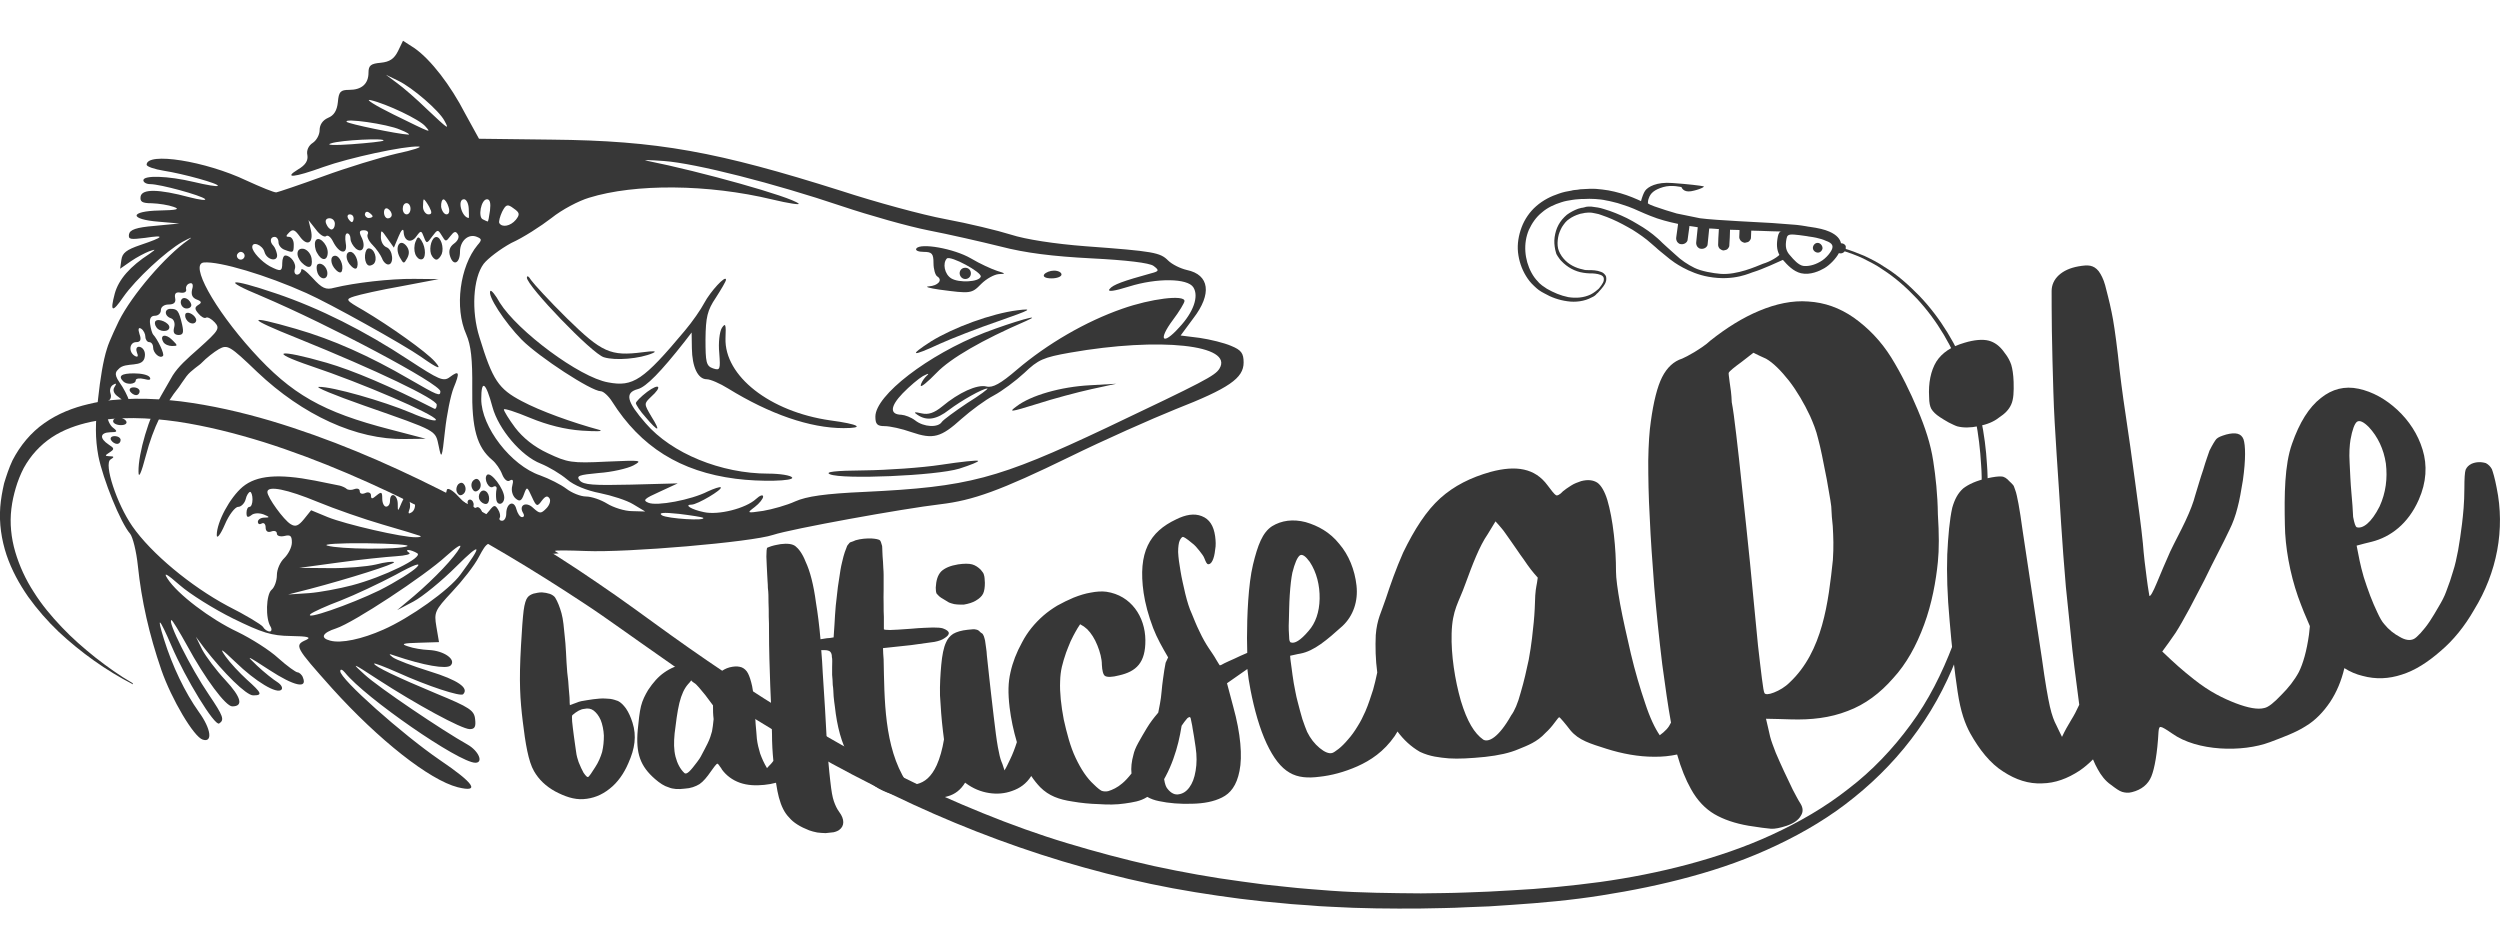 <?xml version="1.0" encoding="UTF-8"?>
<!-- Generator: Adobe Illustrator 24.3.0, SVG Export Plug-In . SVG Version: 6.00 Build 0)  -->
<svg xmlns="http://www.w3.org/2000/svg" xmlns:xlink="http://www.w3.org/1999/xlink" version="1.0" id="Livello_1" x="0px" y="0px" width="2000px" height="761.6px" viewBox="0 0 2000 761.6" xml:space="preserve">
<g id="Luccio">
	<path fill="#373737" d="M253.8,211.8c-0.7,1-0.7,3.8,0.2,6.4c2.1,5.7,7.9,6,7.9,0.5C261.9,213.4,256.5,209.1,253.8,211.8z    M829.4,323.2c13.3-4.3,32.9-9.5,43.8-11.9l19.8-4.3l-21,1.2c-23.3,1.2-47.4,8.1-58.8,16.9C806.3,330.1,808.7,329.6,829.4,323.2   L829.4,323.2z M751.7,275.1c9.5-4.3,30.7-12.6,47.4-18.3c25.7-9,27.9-10.2,15-8.6c-21,2.6-51.2,13.8-69.1,24.8   C726.5,284.9,729.1,285.6,751.7,275.1L751.7,275.1z"></path>
	<path fill="#373737" d="M104.1,427c2.1,2.6,5,14,6.2,25.7c2.9,27.9,9,54.8,18.8,83.3c8.1,23.3,26,53.6,33.1,55.7   c8.1,2.6,6.7-8.6-3.1-22.1c-11.2-15.7-21.2-36.7-27.9-58.1c-6.2-19.8-3.8-17.6,6,5.2c11.2,26.2,34.5,64.3,38.1,62.1   c4.5-2.9,3.3-6-8.1-22.9c-14.8-21.7-33.8-59.8-30-59.8c0.7,0,6.2,9,12.4,20.2c14.5,26.7,31,48.8,36.2,48.8c9,0,7.4-7.1-5.5-21   c-7.4-7.9-15.7-19-18.6-24.5l-5-10.2l6.7,9c15.5,20,33.6,37.9,39.1,37.9c7.9,0,6.9-1.9-5-12.6c-5.7-5.2-13.6-13.6-17.1-18.6   c-5.2-7.4-3.3-6.2,7.9,4.5c16.2,15.7,33.3,26,36.9,22.1c1.2-1.4-0.2-4-3.3-6c-3.1-1.9-10.7-7.9-16.4-13.3c-9.3-8.8-8.3-8.3,10,3.6   c19.8,12.9,30.5,15.2,26.9,6.2c-0.7-2.4-3.1-4.3-4.3-4.3c-1.4,0-8.6-5.2-15.5-11.4c-6.9-6.4-21.7-15.7-32.6-21   c-21.7-10.2-48.1-30.2-56-42.6c-3.6-5.5-0.7-4,9.8,5.2c8.1,7.1,27.1,19,42.6,26.7c23.3,11.4,30.7,13.8,46.2,14   c13.6,0.2,16.7,1,12.4,3.1c-9.8,4.3-9,5.5,20.7,38.8c37.4,41.4,77.9,73.3,100.5,79.1c18.3,4.5,13.3-3.1-14.5-21.9   c-29.5-20.2-79.8-64.8-79.5-71c0-1.9,1.7-1.4,3.8,1.2c16,20,91.2,72.1,104.3,72.1c6.7,0,2.6-9.5-6.2-14.5   c-20-11.2-71.2-45.7-82.4-56c-11.2-10-10.2-9.8,10.5,3.8c30.5,19.8,67.1,39.8,73.6,39.8c4,0,5-1.9,4.3-7.9   c-0.7-7.1-4.3-9.5-31-20.5c-31.4-13.1-49.8-21.9-49.8-24c0-0.7,8.6,2.6,18.8,7.1c24.3,11,50.5,19.5,52.4,17.4   c5-5-4.3-11.4-26.7-18.3c-13.8-4.3-26.9-9.3-29.5-11.2c-3.8-2.9-3.3-3.1,1.4-1.4c23.3,7.9,41.4,11,44.8,7.9   c4.8-4.8-5.5-11.9-17.4-12.4c-5.2-0.2-12.6-1.4-16.7-2.9c-6-1.9-4.3-2.6,8.6-2.9l16.2-0.5l-2.1-12.4c-1.9-11.4-1.4-12.9,12.6-27.9   c8.1-8.6,17.9-21,21.4-27.9c6.7-12.4,6.9-12.4,21-10.2c5,0.7,14.8,4,25.5,8.6c5.7-0.2,11.4-0.7,17.4-1.2c-1.9-1-3.1-1.9-3.1-1.9   c0-0.7,11.2-0.5,24.8,0c32.9,1.4,132.6-7.1,149.8-12.9c14.5-4.8,103.8-21,133.8-24.5c26-3.1,47.6-10.7,103.8-38.1   c27.1-13.3,65.2-30.2,84.3-37.9c42.6-16.7,54.5-24.8,54.5-37.4c0-7.4-1.9-10-10-13.3c-5.5-2.4-16.9-5.2-25.2-6.4l-15.2-1.9   l10.2-13.8c15-19.5,12.9-34.8-5.2-38.6c-5.2-1.2-11.9-4.5-15-7.6c-6.4-6.4-11.4-7.4-66-11.4c-24.8-1.9-48.1-5.5-59.8-9.3   c-10.5-3.3-34.1-9-52.4-12.4s-55.7-13.6-83.3-22.6c-99.3-31.4-146.7-40.2-231.9-41l-57.9-0.7L372.2,91   c-11.9-23.1-27.6-43.3-40.5-52.4l-9.3-6l-4,8.3c-3.1,6.2-6.7,8.6-13.8,9.3c-7.9,0.7-9.8,2.1-9.8,7.9c0,9-5.5,13.8-15.5,13.8   c-6.9,0-8.3,1.4-9,9.8c-0.7,6.7-3.1,10.7-7.9,12.6c-4.3,1.9-6.7,5.5-6.7,9.8c0,3.8-2.6,8.3-5.5,10.2c-3.3,2.1-5.2,6-4.3,9.8   c0.7,4.3-1.4,7.9-7.4,11.4c-12.1,7.4-3.6,6.7,20.2-1.9c20.7-7.4,64.5-16.9,76.2-16.4c3.6,0.2-4.3,2.9-17.6,5.7   c-13.3,3.1-39.8,11.2-58.6,18.1c-19,6.9-36,12.6-37.6,12.9s-12.6-4.3-24-9.5c-32.6-15.5-79.8-23.1-79.8-12.6   c0,1.4,6.2,3.6,13.8,4.8c15.5,2.4,44.8,10.5,43.1,12.1c-0.7,0.7-9-0.7-19-3.1c-21-5-40.5-5.5-40.5-1.4c0,1.7,2.4,3.1,5.5,3.1   c7.9,0,40.7,9,43.8,11.9c1.4,1.4-4.3,0.7-12.4-1.4c-25-6.7-37.9-6.7-39.1-0.7c-0.7,4.3,1.2,5.5,9,5.5c5.5,0.2,13.3,1.4,17.4,2.9   c5.5,1.9,2.6,2.6-11.4,2.9c-24,0.5-24.5,7.1-0.2,9l16.2,1.4l-19.8,1.9c-14.8,1.2-19.8,3.1-20.5,6.7c-0.7,4.3,1.2,4.3,12.9,2.9   c16.7-2.6,15.2-0.7-3.8,5.7c-11.2,3.8-14.5,6.4-15.2,11.9l-1,7.1l8.6-6c4.8-3.3,11.4-6.7,14.5-7.9c5.7-1.9,5.7-1.9,0.5,1.9   c-15.5,10-24.8,20.5-27.9,31.9c-4,15-1.9,15.5,6.9,2.6c9.8-14,33.8-36.4,47.4-44.1c6.7-3.6,8.8-4.3,4.5-1.4   c-18.1,12.6-45,43.8-55.5,64.8c0,0-7.9,16.2-9.5,22.1c-3.1,9.5-5.5,24.8-7.1,39.8c-2.4,20-2.4,32.1,0.2,46.2   C82.4,383.4,96.4,418.2,104.1,427z M230.5,475.6l17.6-4.5c30-7.9,68.6-20,67.1-21.4c-0.7-0.7-7.4,0-14.5,1.9   c-7.4,1.7-24,3.1-37.4,2.9l-24-0.2l31.7-4.3c17.4-2.4,37.9-4.5,45.7-5c7.9-0.5,12.6-1.7,10.5-2.9c-1.9-1.2-2.1-2.1-0.5-2.1   s4.8,1.2,7.1,2.6c5.2,3.3-26.9,19-52.4,25.7c-10,2.6-25.2,5.5-34.1,6.2L230.5,475.6L230.5,475.6z M262.2,413.7l-13.3-5.5l-5.7,7.1   c-4.5,5.5-6.9,6.4-10.7,4c-5.5-3.3-18.6-21.4-18.6-25.7c0-5.5,16-2.1,40.2,7.9c13.8,5.7,37.1,13.8,51.9,18.1s28.1,8.3,29.8,9   c1.7,0.7,0.5,1.2-3.1,1.2C322.4,430.1,276.2,419.4,262.2,413.7z M325.7,437c-6.9,2.9-54.5,2.4-63.8-0.5c-4.3-1.2,9.5-2.1,30.7-1.9   C313.8,434.9,328.6,435.8,325.7,437z M248.6,491.1c1.7-1.4,12.4-6.4,24-10.7c11.4-4.5,31.2-13.8,43.8-20.5   c15.5-8.6,21-10.2,17.1-6.2c-3.1,3.3-16.4,11.7-30,18.6C280,483.7,242.2,496.8,248.6,491.1L248.6,491.1z M368.4,459.6   c-9,12.4-40.5,34.8-61.7,44.1c-17.1,7.6-33.8,11.2-42.6,8.8c-8.1-2.1-6.4-6.2,4.8-9.8c13.8-4.5,70.7-41.9,88.1-57.9   c7.9-7.1,12.6-10.2,11-6.9c-4.3,7.9-20,24.5-36.7,38.8l-13.6,11.4l13.1-6.9c7.1-3.8,22.6-16.4,34.3-28.1   C385.3,433,386.5,435.1,368.4,459.6z M349.6,407.5c0.2-3.6,0.7-4.3,1.9-1.9c0.7,2.1,0.7,4.8-0.2,5.7   C350,412.5,349.3,410.8,349.6,407.5L349.6,407.5z M505.5,408.9c-5.7,0-14.8-2.9-19.8-6c-5-3.1-12.6-5.7-16.9-5.7   s-11.4-2.9-15.7-6.2c-4.3-3.3-13.8-8.1-21-10.7c-23.3-7.9-47.1-38.8-47.1-61c0-16.2,3.6-13.8,9,6.4c4.8,17.6,22.9,39.1,38.6,45.2   c6.4,2.6,15.7,8.1,21,12.6c5.5,4.8,16,9,26.4,11c9.3,1.9,21.4,5.7,26.7,9l9.5,5.7L505.5,408.9L505.5,408.9z M529.6,412.3   c-3.1-2.1,0.7-2.6,13.6-1.2c10,1.2,18.6,2.6,19.3,3.1C565.5,417,533.9,414.9,529.6,412.3z M441.2,174.4c8.3-6.7,21.9-13.8,30-16.2   c36.7-11.4,95.2-11,146.7,1.4c12.9,3.1,22.4,4.5,21,3.3c-6-5.5-78.3-25.7-121.4-34.3c-4.3-0.7,1.9-0.7,13.6,0.2   c25.7,1.9,88.3,17.9,142.6,36.2c22.1,7.4,53.3,16.2,69.1,19.3c16,3.1,41.9,9,57.6,12.9c20,5.2,41.9,7.9,72.9,9.5   c27.9,1.4,46.2,3.6,49.5,6c4.8,3.6,4.5,4.3-2.1,6c-21.7,6-30.5,9-33.1,12.6c-1.9,2.4,3.6,1.7,15.7-2.1c22.1-6.9,46.9-6.7,51.4,0.7   c4.5,7.1,0.2,19.8-11.4,32.1c-13.3,14.8-17.1,10.2-5-6c5.2-6.9,9.3-13.8,9.3-15.2c0-5.2-26.9-1.9-49.8,6.2   c-29.3,10.2-60,28.1-84.1,48.6c-13.3,11.4-19.5,14.8-24.5,13.6c-7.4-1.9-22.1,4.8-35.5,16c-6.4,5.2-11,6.7-16.4,5.5   c-6-1.4-6.7-1-3.3,1.2c7.4,5,15.2,3.8,25.2-4c9.8-7.4,26.9-17.1,30.7-17.1c1.2,0-6.2,5.5-16.2,11.7c-10,6.7-19,13.3-20.2,15   c-2.9,4.8-14.5,4.3-21.4-1.2c-3.1-2.4-8.1-4.3-11-4.5c-9.5-0.2-9-6.7,1-17.1c5.5-5.7,12.9-11.9,16.2-13.8c5-2.6,5.5-2.4,2.1,0.7   c-1.9,2.1-3.8,5.2-3.8,6.9c0,1.7,5.7-3.1,12.6-10.2c11.2-11.7,36.7-26.4,71.4-41.4c16.4-7.1-10.2,0.5-33.1,9.3   c-45,17.6-87.2,50-87.2,67.1c0,6,1.4,7.6,7.4,7.6c4.3,0,13.8,2.1,21.4,4.8c17.6,6,23.6,4.3,40.2-10.7c7.6-6.7,18.8-15,25.7-18.6   c6.7-3.6,17.6-11.7,24.5-18.1c11-10.5,15-12.4,36.7-16.2c71.7-12.6,131.2-6.2,119.3,12.9c-3.6,5.7-12.4,10.2-90,47.1   c-87.6,41.4-110.7,47.4-193.6,51.4c-31.9,1.4-46.7,3.6-55.7,7.6c-6.7,3.1-18.6,6.4-25.7,7.6c-13.1,1.9-13.3,1.9-6.7-3.1   c3.8-2.9,6.7-6.7,6.7-8.3c0-1.9-2.6-1-5.7,1.9c-8.3,7.6-30.2,13.1-41.7,10.5c-10.2-2.1-16.2-6-9.8-6c4.5,0,25-12.1,23.3-13.8   c-0.7-0.7-5.5,1-10.5,3.3c-13.1,6.7-40.7,11.9-47.4,9c-4.8-1.9-3.3-3.3,9-8.8l14.5-6.7l-37.4,1c-30,0.7-37.9,0.2-41-3.3   c-3.1-3.8-0.7-4.5,15.2-6c10.5-0.7,22.9-3.6,27.6-6c7.9-4.3,6.4-4.3-21.4-3.1c-27.9,1.4-31.2,0.7-46.9-6.7   c-11.2-5.2-20-12.4-26.2-20.5c-5-6.7-9-13.3-9-14.5s9.5,1.9,21,6.7c13.8,5.7,28.1,9.3,41.4,10.2c11.2,0.7,17.4,0.7,14.3-0.5   c-22.1-6-47.6-15.2-62.4-23.1c-18.6-9.8-23.3-16.7-33.8-51c-6.7-21-5.2-47.4,3.3-58.8c3.3-4.3,13.3-11.9,22.1-16.7   C418.6,190.1,432.9,180.8,441.2,174.4L441.2,174.4z M401.7,169.4c3.1-6,4.3-6.4,9.3-2.6c4.8,3.3,5,4.8,1.7,9   c-4.3,5.2-11.2,6.4-13.3,2.6C398.9,177.2,400,173,401.7,169.4L401.7,169.4z M389.6,159.4c2.4,0,3.1,3.1,2.4,9c-0.7,5-1.4,9-1.9,8.8   c-0.2,0-1.9-0.7-3.8-1.7C382.2,173.9,384.8,159.4,389.6,159.4L389.6,159.4z M371.2,159.4c1.9,0,3.6,3.3,3.8,7.6   c0.2,4.3,0.2,7.6,0,7.4C369.3,173.9,365.5,159.4,371.2,159.4z M357.2,171.5c-1.9,0-3.8-2.9-4.3-6c-0.2-3.3,0.7-6,1.9-6   c1.2,0,3.1,2.9,4,6C360,168.9,359.3,171.5,357.2,171.5z M318.6,64.6c11.4,5.5,32.6,23.8,36.9,31.9c4.3,7.9,3.1,6.9-13.8-9   c-8.1-7.9-19-17.4-24-21l-9-6.7L318.6,64.6L318.6,64.6z M342.7,171.5c-2.1,0-4.3-2.9-4.3-6c0-3.1,0.2-6,0.7-6s2.6,2.9,4.3,6   C345.8,170.1,345.5,171.5,342.7,171.5z M306.7,112.5c-0.7,0.7-12.1,1.9-25.5,2.9c-13.8,1-21,0.7-16.4-0.7   C272.4,112,309.3,110.3,306.7,112.5z M326.7,107.7c-9-0.5-47.9-8.6-49.3-10.2c-3.1-3.3,32.6,1.7,42.6,6.2   C325.5,105.8,328.4,107.7,326.7,107.7z M314.6,91.5c-15-7.4-23.1-12.6-18.1-11.4c12.6,2.9,39.3,15.5,43.8,21   C345,106.5,346.2,107,314.6,91.5z M325.3,162.5c1.7,0,3.1,1.9,3.1,4.5s-1.4,4.5-3.1,4.5s-3.1-1.9-3.1-4.5   C322.2,164.4,323.4,162.5,325.3,162.5z M310.3,167c1.7,1,3.1,3.1,3.1,4.8s-1.4,2.9-3.1,2.9c-1.7,0-3.1-2.1-3.1-4.8   S308.6,166,310.3,167z M295,169.9c1.7,1,3.1,2.6,3.1,3.1c0,0.7-1.4,1.4-3.1,1.4c-1.7,0-3.1-1.4-3.1-3.1   C292.2,169.6,293.4,168.9,295,169.9z M279.8,171.5c1.9,0,3.1,1.4,3.1,3.1s-0.7,3.1-1.4,3.1s-2.1-1.4-3.1-3.1   C277.6,173,278.1,171.5,279.8,171.5z M263.6,174.6c2.4,0,4.3,1.9,4.3,4.5c0,2.6-1.2,4.3-2.6,4.5c-1.4,0-3.3-1.9-4.3-4.5   C259.8,176.3,261,174.6,263.6,174.6z M192.6,201.5c1.7,0,3.1,1.4,3.1,3.1c0,1.7-1.4,3.1-3.1,3.1s-3.1-1.4-3.1-3.1   C189.5,203,191.2,201.5,192.6,201.5z M88.1,345.8c6,0,6.2-0.7,2.1-3.8c-5.2-4.3-7.4-19-3.1-21.7c1.7-1,2.1-3.6,1.2-6   c-0.7-2.1,0-5.2,2.1-6.4c2.6-1.7,3.1-1,1.2,1.7c-1.7,2.6-0.5,5.5,3.1,7.9c3.1,2.1,4.5,4.3,3.3,4.3c-1.2,0.2-3.3,0.7-5.2,0.7   c-4.8,0.7-3.8,6.4,1.4,7.4c2.6,0.7,4.8-0.7,4.8-2.4c0-1.7,1.7-2.6,3.3-1.4c4.8,3.1,0.5-10.2-6.9-20.5c-5-7.1-1.9-8.8-0.7-10.2   c5.7-6.7,20.2-0.2,21.2-10.5c1-8.3-9-10.2-6.4-3.1c1.4,3.3,0.7,4.3-1.7,2.9c-5.2-3.1-4.3-11,1.2-11c3.3,0,4.3-1.9,2.6-6.4   c-1.4-4.3-0.7-5.7,1.4-4.3c1.9,1.2,3.3,4.3,3.3,6.4s1.4,4.3,3.1,4.3s3.1,1.9,3.1,4.3c0,4.5,5.5,9.3,7.9,6.7   c1.4-1.4-4.3-13.3-7.9-17.1c-0.7-0.7-1.9-4.5-2.4-8.3c-0.7-4.5,0.7-6.7,3.8-6.7c2.6,0,4.8-1.9,4.8-4.5s2.6-4.5,6.2-4.5   c4.3,0,6-1.7,5.2-5.2c-0.7-3.6,0.7-5,4.3-4.3c3.1,0.5,5-0.7,4.5-2.6c-0.5-1.9,0.7-4.3,2.9-4.8c2.1-0.7,3.1,1,1.9,4.8   c-1,4.3,0.2,6.7,3.6,8.1c4,1.4,4.3,2.6,1.4,4.3c-3.1,1.9-3.1,3.3,0,6.9c2.1,2.6,5,4.3,6.2,3.3c1.2-0.7,4.3,1,6.9,3.8   c4.3,4.8,3.3,6.4-12.6,20.7c-10,8.8-16.4,14.5-21,21.7c-1.9,3.3-4.3,7.6-9.3,16.2c-9.8,17.1-18.3,46.2-18.1,60.7   c0,6.2,2.1,1.7,6-13.1c5.7-21.7,14.5-39.8,26.4-54.5c0,0,4.5-6.7,6-8.6c3.6-4.8,10.7-9,12.1-10.7c3.6-3.8,10-8.8,13.8-11   c6.9-3.8,8.6-2.9,30.7,18.3c36.4,34.5,79.3,54.3,118.1,53.6l16.7-0.2l-28.3-7.4c-54.3-14-79.1-28.1-110.5-62.9   c-30.7-34.1-50.2-69.5-38.8-70.7c12.4-1.2,50.5,10.2,82.2,24.5c18.3,8.1,77.4,41,91.7,51c13.8,9.8,17.1,10.7,11,3.8   c-6.9-7.9-36.2-28.6-57.1-41c-14.5-8.3-14.8-8.8-7.4-11.2c4.3-1.4,21-5.2,37.6-8.1l30-5.7l-19.8-0.2c-19-0.2-47.4,3.1-63.8,7.1   c-6.7,1.9-9.8,0.5-17.4-7.9c-5-5.5-9-8.3-9-6.4c0,1.9-1.7,3.8-3.3,3.8c-1.7,0-2.6-1.9-1.9-4.3c1.7-4.3-3.1-11-7.6-11   c-1.4,0-2.4,2.9-2.4,6c0,6.9-1.2,7.1-10,2.6c-6.7-3.8-13.8-11.4-14-15.2c-0.2-5.2,8.3-1.9,9.8,3.8c1.9,6.7,11.2,8.3,10,1.7   c-0.5-2.4-1.7-5.5-2.9-6.7c-3.1-3.1-2.6-7.1,1-7.1c1.7,0,3.1,1.9,3.1,4.3s2.1,5,4.8,6c6.9,2.6,7.4,2.6,7.4-4.3c0-3.3-1.7-6-3.6-6   c-2.9,0-2.9-0.7,0-3.6c2.9-2.9,4.5-2.1,8.3,3.1c6,8.6,11.4,5.5,9-5l-1.9-7.9l6,7.6c3.1,4.3,6.9,6.4,8.1,5.2   c1.2-1.2,3.8,0.7,5.5,4.3c5,10,11.9,11,10.2,1.4c-0.7-4.3-0.5-7.9,1.2-7.9c1.4,0,2.6,1.9,2.6,4.3s1.9,5.7,4.3,7.9   c5.5,4.3,8.3-1.9,4.3-9.5c-1.9-4-1.4-5.2,2.1-5.2c2.6,0,4,1.4,3.1,3.1c-1,1.7,0.7,5.5,3.8,8.6c3.1,3.1,6.4,7.9,7.6,10.7   c1,2.9,3.3,5,5,5c4.8,0,3.8-11.9-1.4-13.8c-2.6-1-4.5-4.5-4.5-8.1c0-6.2,0.2-6.2,5.2,1l5.2,7.4l3.8-9c2.1-5.2,3.8-6.7,4-3.8   c0.2,7.6,6,9.8,10.2,3.8c3.6-5,4-4.8,6,0.5c2.1,5.5,2.4,5.5,6.7-0.5c4.3-5.7,4.5-5.7,7.6-0.7c3.1,5.2,3.3,5.2,6.9,0.5   c2.9-3.8,4.3-4.3,6-1.4c1.4,2.1,0,5.2-3.1,7.4c-3.6,2.6-4.5,6-3.1,10.2c2.6,8.1,7.9,5.5,7.9-3.8c0-8.6,6.7-14.5,13.3-11.9   c4.3,1.7,4.3,2.6,0.7,6.7c-14,16.9-18.6,50-9,71.4c3.8,8.8,5,19.8,4.8,42.9c-0.5,32.6,3.8,47.4,16,57.6c2.9,2.4,6.4,7.4,7.9,11.4   c1.7,4.3,4.3,6.4,6.2,5c2.4-1.4,3.1-0.2,1.9,4.3c-1,3.6,0.2,7.9,2.6,10c3.3,2.9,4.8,2.1,6.7-3.1c2.4-6.7,2.6-6.4,6.4,1.9   c3.6,7.9,4.3,8.1,7.9,3.1c2.9-3.8,4.5-4.3,6.2-1.9c1.2,1.9,0,5.5-2.6,8.1c-4.3,4.3-5.2,4.3-10.5-0.5c-5.7-5.5-11.9-2.1-7.9,4.3   c1,1.7,0.7,3.1-1,3.1s-3.6-3.1-4.5-6.4c-1.9-7.6-8.1-4.8-8.1,3.6c0,3.1-1.4,5.7-3.3,5.7c-1.9,0-2.6-1.2-1.9-2.4s0.2-4.3-1.4-6.7   c-2.4-3.8-3.3-3.6-6.9,1c-3.8,4.8-4.3,4.8-6,0.7c-1-2.6-3.1-4.3-4.5-3.1c-1.4,0.7-2.6,0-2.1-2.1c0.2-1.9-1-4-2.6-4.3   c-1.7-0.2-2.6,1.2-2.1,3.1c0.5,1.9-2.9-0.7-7.4-5.5c-4.5-5-8.6-7.4-9.3-5.5c-0.5,1,0.2,4.5-5.2,4.8c-4.8,0.2-8.3-1.7-8.3,3.1   c0,0.7,1.2,3.6,0,4.8c-0.2,0.5-0.7,0.7-1.7,0.7c-1.9,0-3.3-1.2-3.3-2.6c0-1.2-1.2-2.9-3.1-3.8l-0.2,0.2l0.2-0.2   c-0.5-0.2-0.7-0.5-1.2-0.7c-3.1-1.2-3.8,0-2.9,3.8c0.7,3.1-0.2,6.4-2.4,7.9c-2.6,1.7-3.1,1-1.9-2.1c1-2.4,0.7-6.4-0.7-8.8   c-1.9-3.1-3.1-2.4-5.5,3.3c-3.1,7.4-3.1,7.4-3.1,0.7c-0.2-7.4-6.2-9.8-6.2-2.1c0,2.6-1.4,4.5-3.1,4.5c-1.7,0-3.1-2.9-3.1-6.4   c0-5.5-0.7-5.7-4.5-2.6c-3.6,3.1-4.5,3.1-4.5,0c0-1.9-1.9-3.1-4.5-1.9c-2.6,1.2-4.5,0.5-4.5-1.4c0-1.9-1.9-2.6-4.3-1.7   c-2.4,1-5.2,0.7-6.2-0.2c-1-1-3.6-2.1-5.5-2.6c-1.9-0.5-11-2.1-19.8-4c-29.3-5.7-46.7-4.3-57.9,5c-10.2,8.6-20.7,28.1-20.7,38.6   c0,3.3,2.9-0.2,6.4-8.3c3.3-7.9,8.3-14.3,10.7-14.3c2.4,0,5.2-2.9,6-6c0.7-3.3,2.6-6,3.6-6c1,0,1.9,2.9,1.9,6c0,3.3-1,6-2.4,6   c-1.4,0-2.4,2.1-2.4,4.8c0,3.6,1,4,3.8,1.9c2.1-1.9,6.4-1.9,9.8-0.7c5.2,2.1,5.2,2.6,0.7,2.6c-3.1,0-5.2,1.7-5.2,3.3   c0,1.9,1.4,2.4,3.1,1.4c1.7-1,3.1,0.5,3.1,3.1c0,3.1,1.7,4.3,4.5,3.3c2.6-1,4.5-0.2,4.5,1.7c0,1.9,2.9,2.6,6,1.9   c4.8-1.2,6-0.2,6,5.2c0,3.8-2.9,9.3-6,12.4c-3.3,3.1-6,9-6,13.8c0,4.3-1.9,9.8-4.3,11.7c-4.3,3.8-5,22.9-0.7,29.5   c1.2,2.1,0.7,3.8-0.7,3.8c-1.9,0-4.3-1.7-5.5-3.8c-1.4-1.9-14-9.5-28.3-16.7c-29.3-15.7-61-41.9-76.2-63.8   c-12.4-17.9-22.9-49.8-17.4-53.3c3.1-1.9,3.1-2.6-0.7-2.6c-4-0.2-4-0.5,0-3.1c4-2.6,3.8-3.3-0.7-6.2   C79.3,350.6,80,346.1,88.1,345.8L88.1,345.8z"></path>
	<path fill="#373737" d="M340.5,403.2c1,0,1.7-0.2,1.7-0.7C341.9,403,341.5,403.2,340.5,403.2z M243.1,199.1c-6-1.2-6.9,5.5-1.7,11   c5.5,5.5,9,4.3,7.9-3.1C248.8,203.2,246,199.9,243.1,199.1z M841.3,222.7c4.3,0,7.9-1.4,7.9-3.1s-2.6-3.1-6-3.1   c-3.1,0-6.7,1.4-7.9,3.1C834.1,221.5,836.7,222.7,841.3,222.7z M663.9,379.4c9.8,4.3,85,1.2,103.6-4.5c9-2.9,15.5-5.5,15-6.2   c-0.5-0.7-13.8,0.7-29.5,3.1c-15.7,2.4-43.6,4.3-61.7,4.5C668.2,376.5,659.6,377.5,663.9,379.4z M319.8,205.8   c3.1,5.5,3.3,5.5,6,0.7c1.9-3.6,1.7-6.7-0.7-9.8C319.8,190.3,315.5,197.7,319.8,205.8z M295,198.7c-3.3,0-4.3,10-1,13.1   c1.2,1.2,3.3,0.7,5-0.7C302.4,207.5,299.6,198.7,295,198.7z M280.3,201.5c-4.3,0-4,6.9,0.7,11.4c2.6,2.6,4.3,2.6,4.8,0.5   C287.2,208.9,283.8,201.5,280.3,201.5z M365.8,394.2c1.4,2.4,3.1,2.6,5.2,0.7c1.7-1.7,1.9-4.5,0.7-6.7c-1.4-2.4-3.1-2.6-5.2-0.7   C365,389.4,364.6,392.3,365.8,394.2z M353.4,203.2c1.9-5.2-0.7-13.6-4.3-13.6c-3.6,0-6,8.3-4.3,13.6c1,2.6,2.9,4.5,4.3,4.5   C350.5,207.7,352.2,205.8,353.4,203.2z M351,357c2.1,10.7,2.6,10,5-12.4c1.4-12.9,4.5-28.3,6.9-34.3c5.2-12.6,4.5-14.3-3.1-8.6   c-5,3.8-8.6,2.1-32.9-13.8c-35-23.1-71.4-41.4-106-53.1c-37.9-12.9-44.5-11.4-11.7,2.1c54.8,23.3,143.1,70.2,143.1,76.2   c0,4.3-2.1,3.3-24.8-9.8c-31.4-18.3-61.2-31.7-90.7-40.2c-40.5-11.7-40.2-9,1.4,7.6c63.1,25.5,111.2,48.6,111.2,53.1   c0,2.4-1,3.8-2.1,3.1c-35.5-18.1-64.8-30.5-86-36.7c-38.8-11.2-47.6-9.3-12.6,2.6c41.2,13.8,98.6,38.6,100,42.9   c0.7,1.9-8.6-0.5-20-5.5c-22.1-9.3-62.9-21-73.6-20.7c-3.6,0,12.6,6.7,35.7,14.8C351,345.4,348.1,343.9,351,357L351,357z    M332.4,193.4c-1.2,3.1-1.2,7.1-0.2,9.8s3.1,4.5,4.8,4.3c3.8,0,4-9,0.2-15C334.8,188.9,334.1,189.1,332.4,193.4z M136.7,254.6   c2.4,0.7,3.6,4,2.6,7.4c-1,4,0,5.7,3.3,6c4,0,4.5-1.9,3.1-8.3c-2.6-11.2-3.8-12.6-9-12.6C131.4,246.8,131.2,252.7,136.7,254.6z    M135.5,261.8c0-3.6-8.6-7.4-11-5c-1,1-0.7,3.1,0.5,4.8C127.4,265.8,135.5,265.8,135.5,261.8z M149.3,246.8c2.6,0,4.3-1.7,3.6-3.6   c-1.9-5.5-8.3-6.7-8.3-1.2C144.8,244.6,146.7,246.8,149.3,246.8z M148.6,250.8c-0.7,0.7-0.7,3.1,0.5,4.8c2.4,4,7.6,4.3,7.9,0.5   C156.7,252.5,150.7,248.7,148.6,250.8z M268.1,204.6c-4.3,0-4,6.9,0.7,11.4c2.4,2.4,4.3,2.6,4.8,0.5   C275,212,271.7,204.6,268.1,204.6z M93.6,355.1c1.7,0,2.9-1.4,2.9-3.1s-2.1-3.1-4.8-3.1c-2.6,0-3.8,1.4-2.9,3.1   C89.8,353.7,91.9,355.1,93.6,355.1z M392.4,232.7c-3.1,3.1,11.4,25.2,25,39.1c14,14,55.7,41.2,63.3,41.2c1.9,0,6.2,3.8,9,8.3   c22.9,36.2,54.5,56,98.8,61.7c19.8,2.6,47.1,1.9,45.2-1c-1-1.7-9.8-3.1-19-3.1c-37.9,0-77.4-16.2-98.1-40.2   c-15.2-17.4-17.1-24.5-6.4-27.4c6.7-1.7,18.6-14,37.4-37.9l5.7-7.4l0.2,12.6c0.2,15,4.8,24.8,11.9,24.8c2.9,0,10.5,3.3,17.1,7.4   c33.3,20.5,65.5,31.7,92.4,31.7c17.4,0,12.6-3.1-10.7-6.2c-48.3-6.9-84.8-35.5-83.8-65.7c0.5-11.2,0-12.6-2.9-8.3   c-1.9,3.1-2.9,12.1-2.1,20c1,13.3,0.7,14.3-5,12.4c-5.5-1.9-6-5-6-23.3c0.2-17.6,1.4-23.1,8.3-33.3c4.3-6.7,8.1-13.1,8.1-14.3   c0-4.3-12.6,9.5-17.4,18.6c-2.6,5-9.5,15-15.5,22.1c-33.3,39.8-41.4,45.2-61.4,41.4c-22.9-4-72.4-41-86.7-63.8   C396.5,236.1,393.1,232,392.4,232.7z"></path>
	<path fill="#373737" d="M520.8,317.5c9.3-8.3,6.9-11.4-3.1-4c-5,3.8-9,7.9-9,9s3.3,6.4,7.9,11.4c10.2,12.1,12.4,11.9,4.5-0.7   C515.1,323,515.1,323,520.8,317.5L520.8,317.5z M108.8,316.1c1.7,0,2.9-1.4,2.9-3.1c0-1.7-2.1-3.1-4.8-3.1c-2.6,0-3.8,1.4-2.9,3.1   C105,314.6,107.2,316.1,108.8,316.1z M108.6,304.2c0-1.4,3.1-1.9,6.7-1c4.3,1.2,5.7,0.7,4.5-1.4c-1.2-1.9-6.7-3.1-12.6-3.1   c-10.2,0-12.9,2.1-8.6,6.4C101.4,308,108.6,307.5,108.6,304.2z M137.6,271.8c-5.2-5.2-10.2-3.8-6.9,1.9c1.2,1.9,4.3,3.1,6.9,3.1   C142.4,276.8,142.4,276.5,137.6,271.8z M483.1,285.8c9.3,2.9,28.8,1.2,39.1-3.3c3.8-1.7,0.7-1.9-8.1-0.7   c-25.7,3.3-32.6,0.2-60.5-27.1c-14-13.8-26.9-27.9-28.8-30.7c-1.9-3.1-3.1-3.8-3.3-1.9C421.5,228.7,473.6,283,483.1,285.8   L483.1,285.8z M101,337c-1-1.7-3.8-3.1-6.2-3.1c-2.4,0-4.3,1.4-4.3,3.1c0,1.7,2.9,3.1,6.2,3.1C100,340.1,101.9,338.9,101,337z    M394.6,389.4c1.9-1,3.1,0,2.6,2.1c-0.5,2.1-0.5,5.7-0.2,7.9c0.7,5.7,6.4,4.3,6.4-1.4c0-6.7-10.7-21-13.8-18.1   C386.7,383,391,391.8,394.6,389.4L394.6,389.4z M383.1,391.8c1.7-1.7,1.9-4.5,0.7-6.7c-1.4-2.4-3.1-2.6-5.2-0.7   c-1.7,1.7-1.9,4.5-0.7,6.7C379.3,393.7,381,393.7,383.1,391.8z M383.8,400.1c1,1.7,3.1,3.1,4.8,3.1c3.6,0,3.6-8.1,0-10.2   C385,390.6,381.5,396.3,383.8,400.1z M252.2,193.2c-0.7,2.1-0.2,6.4,1.4,9c3.6,6.9,8.6,6.7,8.6-0.5   C261.9,194.6,254.1,187.7,252.2,193.2z M738.9,201.5c6.7,0,7.9,1.4,7.9,9c0,4.8,1.4,9.8,3.1,10.7c4.5,2.9,0.5,7.4-6.9,7.9   c-3.6,0.2,0.2,1.4,8.6,2.6c24.8,3.3,25.7,3.3,33.3-4.5c4.3-4.3,10.5-7.6,14-7.9c6-0.2,5.7-0.5-1.2-2.6c-4.3-1.4-13.8-5.7-21-10   c-13.6-7.9-40.5-12.6-43.6-7.9C732,200.3,734.6,201.5,738.9,201.5z M757.5,206.8c2.9-2.6,28.1,11,27.1,14.5   c-1.2,4.3-17.4,5.2-23.6,1.4C755.6,219.4,753.9,210.6,757.5,206.8z"></path>
	<path fill="#373737" d="M772.2,223.2c2.6,0,4.5-1.9,4.5-4.5c0-2.6-1.9-4.5-4.5-4.5c-2.6,0-4.5,1.9-4.5,4.5   C767.9,221.3,769.8,223.2,772.2,223.2z"></path>
</g>
<g id="Scritta">
	<path fill="#373737" d="M500.8,566.8c-2.1-2.9-4.3-5-6.4-6l0,0c-1.9-0.7-4-1.4-6.2-1.7c-2.6-0.2-5.7-0.5-8.8-0.2   c-3.1,0.2-6.4,0.7-9.5,1.2c-3.6,0.5-6.4,1-8.8,2.1c-2.1,0.7-3.1,1.2-5.2,1.9c-0.2-1.7-0.2-2.4-0.2-4c0-2.9-0.5-6-0.7-9.5   c-0.2-3.6-0.5-7.6-1.2-12.6c-0.5-5-0.7-11-1-16.2c-0.2-5.2-0.7-9.5-1-12.6c-0.7-7.1-1.2-13.6-2.6-18.6c-1.4-5-3.1-9.3-5-12.4   c-0.7-1.2-2.4-2.4-4.3-3.1c-2.1-0.7-4-1-6.4-1.2c-2.4,0-4.5,0.5-6.7,1c-2.1,0.7-3.8,1.7-4.8,3.1c-1.2,1.4-2.4,5-3.1,10.5   c-0.7,5.7-1.4,15-2.1,27.9c-1.7,29.3-0.7,43.3,1.4,60.7c2.1,17.6,4.5,32.1,9,39.8c3.8,6.7,9.5,12.1,16.9,16.2   c7.6,4,15,6.7,22.6,6.2c7.6-0.5,14.5-3.1,21-8.3c6.4-5,11.4-12.1,15-20.5c5.2-11.7,6.7-21.7,3.3-32.4   C504.6,573.7,502.9,569.9,500.8,566.8z M481.7,601.6c-1.2,4-2.9,8.1-5.5,12.1c-1.2,1.9-2.4,3.6-3.6,5.5c-1.2,1.7-1.9,2.4-2.1,2.4   c-1,0.2-1.9-1-3.6-3.3c-1.4-2.4-2.6-5.2-4-8.6c-0.7-2.1-1.7-5-2.1-8.8c-0.5-4-1.2-7.9-1.7-12.1c-0.5-4.3-1.2-8.8-1.4-11.7   c-0.2-3.1-0.2-4.5,0.2-5c3.6-3.1,6.7-4.8,9.5-5c2.9-0.7,5.5-0.2,7.6,1.4c2.1,1.7,4,4,5.5,7.4c1.4,3.3,2.4,8.1,2.6,12.6   C483.1,593,482.7,597.3,481.7,601.6z"></path>
	<path fill="#373737" d="M752.9,478.2c1.4,0.7,2.6,1.7,4.3,2.6c1.7,1.2,3.1,1.7,4,1.9c2.6,1,6.2,1,9.8,1c4-0.7,7.1-1.7,9.5-3.1   c2.9-1.7,5-3.6,6-5.7c1-2.1,1.4-5.2,1.4-8.6c-0.2-2.9-0.2-4.8-0.7-6.2c-0.2-1.4-1.2-2.6-2.6-4.3c-1.9-1.9-4.3-3.6-6.9-4.3   c-2.6-0.7-6.4-0.7-11.2,0c-6.2,1-10.7,2.9-13.6,5.7c-2.9,3.1-4,7.4-4.3,12.9c0,2.1,0.2,3.8,0.7,4.8   C750.1,475.6,751,477,752.9,478.2z"></path>
	<path fill="#373737" d="M1546.6,368.9c-2.1-13.8-6.4-26.7-12.4-41h0c-6-14.3-13.1-28.8-21.2-41.9c-8.3-13.3-18.6-23.8-30-31.9   c-11.4-7.9-23.3-12.1-36.4-12.9c-12.6-1-26,1.9-39.1,7.4c-13.3,5.5-26.2,13.6-39.1,23.8c-3.8,3.6-8.3,6.4-12.9,9.3   c-4.5,2.6-7.6,4.3-9.8,5.2c-6.7,2.1-12.1,7.1-16,14.8c-3.8,7.4-6.9,19.8-9,35.2c-1.2,7.9-1.9,18.6-2.1,31.7   c0,13.3,0.2,28.3,1.2,45.5c0.7,17.1,2.1,35.7,3.6,55.5c1.7,19.8,3.8,40.7,6.4,61.9c2.4,17.8,4.6,33.4,7,46.6   c-1,2.1-2.2,3.9-3.5,5.3c-2.1,2.1-3.1,3.1-5.5,4.8c-3.8-5.5-7.9-14-11.7-25.7c-4-11.7-8.1-25.5-11.4-39.5   c-3.3-14.3-6.4-27.9-8.6-39.8c-2.1-11.9-3.3-20.7-3.3-26c0-9.3-0.5-19-1.7-29.5c-1.2-10.7-3.1-20.5-5.2-27.6   c-2.1-6.9-5-11.9-8.1-14c-3.3-2.1-7.6-2.6-12.9-1.2c-2.9,1-5.5,1.9-8.1,3.6c-2.6,1.7-4.8,3.1-6.4,4.5c-2.6,2.9-4.8,3.8-5.7,3.1   c-1.2-0.7-3.3-3.3-6.7-7.9c-10-13.6-25-16.2-45.5-10.7c-16,4.5-29.3,11.2-40.2,21c-11,9.8-20.7,24.8-29.8,43.6   c-5.7,12.9-10.2,25.7-13.8,36.7c-3.6,11-7.1,16.4-8.1,29.3c-0.4,9.3-0.2,19.6,1.2,29.9c-1,5-2.2,9.6-3.3,13.7   c-1.9,5.7-3.6,11.4-6.2,17.4c-1.9,4.3-3.8,8.1-6.2,11.9c-2.4,4-5,7.6-7.6,10.5c-2.6,3.1-5.2,5.7-7.6,7.6s-4.3,3.1-5.2,3.3   c-2.6,0.7-6-0.7-10-4c-4-3.3-7.4-7.6-10-12.9c-1-2.4-2.4-6-3.8-10.2c-1.2-4.3-2.6-9-3.8-14c-1.4-5-2.1-10-3.1-14.8   c-0.7-4.8-1.4-8.8-1.7-11.9c-0.5-4.3-1-6.2-1.2-10c2.9-0.5,4.8-1.2,8.1-1.7c11.2-2.1,21.4-11,33.8-22.1   c8.6-8.1,12.6-19.8,11.2-32.4c-1.4-12.6-6.2-24.5-13.8-33.3c-7.4-9.3-16.9-14.5-26.9-17.4c-10-2.6-19.3-1.4-26.9,3.3   c-7.6,5-11.4,15-15.2,30.7c-3.8,15.7-4.8,41.2-4.8,58.8c0,3.9,0.1,7.8,0.2,11.8c-3.6,1.6-7.3,3.1-10.4,4.7   c-2.9,1.4-5.7,2.4-7.9,3.6c-1.9,1.2-3.3,1.7-3.6,1.7c-0.2,0-1.2-1.7-2.9-4.5c-1.7-3.1-3.6-5.7-6-9.3s-5-8.1-7.4-13.3   c-2.6-5.2-4.5-10.2-6.2-14.3c-1.9-4-3.6-9.5-5.2-16c-1.4-6.2-2.9-12.4-3.8-18.1c-1-5.7-1.7-10.7-1.9-15.2c0-4.3,0.5-7.4,1.2-9   c0.7-1.7,1.9-3.1,2.6-3.1c0.7,0,3.1,1.4,7.1,4.8c2.4,1.7,4.3,4,6.2,6.4c1.9,2.4,3.3,4.3,3.8,5.7c1.2,2.9,1.9,5,3.3,5   c1.2,0,2.4-1,3.3-2.9c1-2.1,1.7-4.8,2.1-8.6c0.7-3.6,0.5-7.1,0-11c-1.2-8.3-4.5-13.6-10.7-16c-6-2.4-12.9-1.2-20.5,2.6   c-21.2,10-30.7,26.2-26,58.8c1.2,8.3,3.8,18.1,7.6,28.1c3.2,8.3,7.3,15.4,12,23.5c-0.4,0.8-0.9,2.1-2,4.3   c-0.7,3.3-1.4,7.9-2.1,13.1c-1,6.4-1.2,13.6-2.4,19.5c-0.5,2.5-1,4.9-1.4,7.3c-0.2,0.2-0.3,0.4-0.5,0.6c-3.1,3.6-6,7.4-8.6,11.7   c-2.6,4.3-4.8,8.1-6.9,11.9c-2.1,3.8-3.3,6.9-3.8,9.3c-1.6,5.7-2.1,10.7-1.6,15.2c-2.7,3.4-5.1,6-7.4,7.9   c-3.8,3.3-7.9,5.2-11.2,6.2c-2.1,0.5-3.8,0.2-5.2-0.2c-1.4-0.7-3.6-2.4-6.4-5.2c-5.5-5-10.2-12.1-14.5-21.2c-4.3-9-7.1-20-9.5-30.7   c-2.1-11-3.3-21.7-2.9-30.5c0.2-8.8,1.9-14.5,4.8-23.1c1-2.6,2.1-5.5,3.6-9c1.4-3.1,2.9-5.7,3.8-7.4c1.4-2.4,2.1-3.8,3.8-6.2   c2.6,1.4,3.6,2.1,5.7,4c3.1,3.1,6,7.6,8.1,12.9c2.1,5.2,3.6,10.7,3.6,15.5c0.2,4.5,1,8.1,2.6,9c1.7,1,5.5,1,11.2-0.5   c13.6-3.1,21.2-10,21-28.3c-0.2-18.6-11.4-35.7-31.2-38.6c-3.6-0.5-8.1-0.2-12.6,0.7c-4.3,0.7-8.8,2.1-13.6,4   c-4.5,1.9-8.8,4-13.1,6.4c-4,2.4-7.9,5.2-11,7.9c-7.1,6.2-12.9,13.3-17.1,21.4c-4.5,8.1-7.6,16.2-9.3,24   c-1.9,8.1-2.1,16.4-0.7,28.3c1.1,9.1,3.1,18.5,5.8,27.6c-1.6,5-3.4,9.7-5.4,13.8c-1.9,3.8-2.6,5.7-4.5,8.8c-1-2.6-1.2-4.3-2.4-6.9   c-1-2.4-1.9-6.2-2.9-11.7c-1-5.5-2.1-14-3.3-24.3c-1.7-15-2.9-24.3-3.6-31.4c-0.7-7.1-1.4-13.1-1.9-17.6c-0.2-4.5-1-7.9-1.2-10.2   c-0.2-2.4-1-4.3-1.2-5.2c-0.5-1.2-1-1.9-1.2-2.1c-0.7-0.5-1.2-0.7-1.7-1.2c-1.2-1.4-2.1-1.9-3.6-2.1c-1.2-0.5-3.3,0-6.4,0.2   c-5,0.5-9,1.7-11.7,3.3c-2.6,1.7-4.5,4-5.7,6.9c-1.9,4-3.1,10.2-3.8,17.9c-0.7,7.9-1.2,15.7-1,24.5c0.5,9,1.2,19,2.4,28.8   c0.2,2.2,0.5,4.3,0.8,6.3c-1.3,7.9-3.3,15-5.8,20.6c-4.3,9.3-9.5,13.6-16,15.2c-2.4,0.7-3.3,1.2-5.5,1.7c-1-1.2-1.4-1.9-2.9-3.6   c-17.9-27.9-17.4-66.4-18.1-97.9c-0.2-3.8-0.5-5.2-0.5-9c8.8-1,13.3-1.4,22.4-2.4c9-1.2,15-2.1,18.8-2.6c3.6-0.7,6.2-1.7,7.9-2.9   c5-3.1,4.8-5.7-1.2-7.9c-1.7-0.5-4-0.7-7.9-0.7c-3.6,0.2-9.5,0.2-17.6,1c-7.6,0.5-13.6,1-16.7,1c-3.1,0-5-0.2-5-0.7v-9.8   c-0.2-2.9-0.2-6.2-0.2-10c-0.2-3.8,0-7.6,0-11.7v-11.9c0-3.8-0.5-7.4-0.5-10.5c-0.2-3.1-0.5-5.7-0.5-8.1c0-2.1-0.2-3.8-0.2-4.5   c-0.7-2.6-1.2-4.3-2.1-4.8c-1-0.5-2.9-1-6-1.2c-4.3-0.2-9,0.2-13.1,1.4c-1.4,0.7-2.9,1.2-3.6,1.4c-1,0.2-1.7,1-2.1,1.7   c-1,1-1.4,1.9-1.9,3.6c-0.7,1.7-1.4,3.6-2.1,6.2c-0.7,3.1-1.7,6.4-2.4,10.7c-0.7,4.3-1.4,9-2.1,13.8c-0.5,5-1.2,10-1.7,15   c-0.5,5-0.7,10-1,14.8c-0.2,4-0.5,6.2-0.7,10.5c-2.1,0.5-3.3,0.5-5.5,0.7c-1.5,0.2-3.2,0.5-5,0.8c-1-11.1-2.2-20.8-3.6-29.1   c-1.9-14.5-4.8-25.5-8.3-32.9c-2.6-6.7-5.7-10.5-8.1-12.4c-2.4-1.9-6.4-2.4-11.9-1.7c-2.4,0.5-4.5,0.7-7.6,1.7   c-1.7,0.7-3.1,1-3.3,1.4c-0.2,0.5-0.5,2.6-0.5,6.9c0,3.8,0.5,9,0.7,15.2c0,2.9,0.5,6,0.5,9.8c0.5,3.8,0.5,7.4,0.5,11.4   c0.2,4,0.2,7.6,0.2,11.7c0.2,3.6,0.2,7.4,0.2,10.2c0,16.9,0.5,30.5,1,45c0.7,14.5,1.2,28.1,1.4,38.6c0,7.5,0.4,14.5,1.1,21.5   c-0.7,0.9-1.3,1.8-2,2.5c-1.2,1.2-1.9,1.9-3.1,3.3c-2.4-4-4-7.6-5.5-11.7c-1.2-4-2.1-7.6-2.6-11.7c-0.2-4-0.7-7.6-1-11.9   c-0.2-4.3-0.5-8.1-0.7-12.4c-0.5-7.1-1.2-13.3-2.1-17.9c-1-4.5-2.1-7.9-3.3-10.2c-1.2-2.4-3.1-4-5-4.8c-1.9-0.7-4.5-1-7.4-0.5   c-1.7,0.2-3.1,0.7-4.5,1.2c-1.2,0.5-2.6,1.2-3.3,1.7c-1.2,1.2-2.4,1.4-2.9,1.2c-0.7-0.2-1.7-1-3.6-2.6c-5.2-4.8-12.9-6.2-22.4-4.3   c-7.1,1.4-13.1,4-17.9,7.4c-4.8,3.3-9,8.1-12.9,14c-2.4,4-4.5,8.1-5.7,12.9c-1.2,4.8-1.9,11.7-2.6,19c-1.7,19,2.1,29.1,13.8,39.3   c3.8,3.3,7.4,5.7,11,6.7c3.3,1.4,7.6,1.7,12.9,1c4.5-0.2,8.6-1.7,11.7-3.6c3.1-2.1,6-5.7,9-10c1.2-1.9,2.4-3.1,3.3-4.5   c1.2-1.4,1.7-1.9,1.9-1.9c0,0,0.7,0.2,1.4,1.2c0.5,1,1.7,2.1,2.4,3.6c3.3,4.5,8.1,8.3,14.3,10.5c6,2.1,12.6,2.4,19.5,1.7   c3.2-0.3,6.4-0.9,9.4-1.7c0.8,5,1.5,8.9,2.3,11.7c1.9,7.1,4.5,12.4,8.3,16.2c3.3,4,8.8,7.4,16,10.2c1.9,0.7,4,1.2,6.4,1.7   c2.1,0.2,4.5,0.5,6.7,0.5c2.4-0.2,4.5-0.5,6.4-0.7c2.1-0.5,3.6-1.2,4.5-1.9c4.3-3.1,4.3-8.6,0-14.3c-1.9-2.6-3.1-5.2-4.3-8.6   c-1.2-3.6-1.9-7.4-2.9-16.4c-1-8.6-2.1-20.7-2.9-34.5c-0.7-13.3-1.7-31.4-3.1-51.7c-0.3-6.4-0.7-12.5-1.2-18.3c1,0,1.8,0,2.6,0   c2.1,0,3.8,0.5,4.5,1.2c1,1,1.4,2.4,1.4,4.3c0.5,1.7,0.2,4.8,0.2,8.1v6.2c0.2,2.6,0.5,5.2,0.5,8.1c0.5,2.9,0.5,6,0.7,9   c0.2,3.1,0.7,5.7,1,8.3c1.7,15.5,5.2,29.5,11.7,40.5c6.4,11,14.3,20,23.3,25c9,5,18.6,6.9,28.3,7.9c9.8,1,19,0.7,27.1-1.7   c5.6-1.6,10.2-5,13.8-10.9c0.2,0.1,0.3,0.3,0.5,0.4c5.7,4.3,12.1,6.9,18.6,7.9c6.4,1,12.6,0.5,18.6-1.7c6-2.1,11.2-5.6,15.2-11.9   c2.2,3.3,4.6,6.3,7.2,9c6.9,6.9,15,9.8,25.7,11.4c6.9,1.2,14,1.9,21.2,2.1c7.1,0.5,14,0.5,20.7-0.5c6.7-1,12.4-1.7,17.9-5.2   c0,0,0.1-0.1,0.1-0.1c2.8,1.6,5.9,2.7,9.4,3.4c7.9,1.7,16.9,2.4,26.4,2.1c9.5-0.2,17.4-1.7,24-5c6.7-3.3,11.7-9.5,14-21.2   c2.4-11.7,1-29.8-5-51.4c-2.1-8.1-3.1-11.7-5-18.8c6.8-4.8,10.6-7.4,16.3-11.4c0.5,5.2,1.3,10.7,2.5,16.7   c3.1,16,7.4,31.2,12.9,42.9c5.5,11.7,11.4,19.3,18.3,23.3c6.7,4,14.8,4.5,24,3.3c9.3-1,19.5-3.6,30.2-8.3   c10.7-4.8,21.2-11.7,30-24.3c0.8-1.2,1.5-2.4,2.2-3.6c4.8,6.5,10.7,12.1,18,16.3c8.1,3.8,15.5,4.5,23.1,5.2   c7.6,0.5,17.1,0,29.1-1.2c10.7-1.2,19.5-3.1,26.7-6.2c7.1-2.9,14.8-5.7,21.4-12.9c2.9-2.6,5.5-5.7,7.4-8.3c1.9-2.6,3.3-4.3,3.6-4.3   c0.5,0,1.4,1.2,3.3,3.3c1.7,2.1,3.8,4.5,5.7,7.1c6.7,8.1,16,10.7,28.8,14.8c12.6,4,25.7,6.4,38.1,6.4c6.7,0.1,12.9-0.6,18.5-1.8   c3.2,11.2,6.9,20.2,11,27.5c5.2,9.5,11.7,16,18.8,20.2c7.4,4.3,16.4,7.4,27.4,9.3c8.6,1.4,14.5,2.1,17.9,2.4   c3.1,0.2,7.4-0.7,12.6-2.4c5.5-1.9,9.3-4.5,11.2-7.9c2.1-3.1,1.9-6.4-0.2-9.8c-1.9-2.9-3.8-6.7-6.2-11.2c-2.1-4.5-4.5-9.5-6.9-14.5   c-2.4-5-4.5-10-6.7-15c-1.9-5-3.6-9.3-4.5-12.9c-1.4-5.7-1.9-8.8-3.3-14.3c7.9,0.2,11.9,0.2,19.8,0.5c16.4,0.5,31.4-1.2,45.5-6.7   c14-5.2,26-14.3,36.4-26.2c10.5-11.4,18.6-26,24.8-42.9c6.2-16.7,9.5-35,11-50.2c1-10,1-22.1,0-38.1   C1550.1,395.8,1548.5,381.1,1546.6,368.9z M569.6,585.1c-0.7,2.6-1.7,6-3.6,9.8c-1.2,2.6-2.9,5.5-4.3,8.3c-1.4,2.9-2.9,5-4,6.4   c-5.2,6.9-8.3,10.5-10.2,8.8c-3.3-3.1-5.7-7.6-7.1-13.1c-1.4-5.7-1.4-11.4-0.7-18.6c1-8.1,2.1-17.4,3.8-24.3c1.7-6.9,4-11.7,6.9-15   c1-1.2,1.7-1.7,2.6-3.1c0.7,1,1.4,1.4,2.4,2.1c1,0.5,2.1,1.7,3.8,3.6c1.4,1.7,3.1,3.8,5,6c2.4,3.1,3.8,5,6.2,8.3   c0,4.5,0,6.9,0.5,11C570.5,579.4,570.1,582.5,569.6,585.1z M956.5,616.6c-1,6-2.6,10-5,13.3c-2.4,3.3-5.2,5-8.3,5.5   c-3.1,0.7-6.4-0.7-9.3-4.5c-1.1-1.3-2-3.6-2.6-7.6c0.4-0.7,0.8-1.4,1.2-2.2c4.8-9,8.1-18.8,10.2-27.4c1-4.2,1.9-8.7,2.6-13.1   c1.6-2.5,3-4.1,3.9-5.2c0.7-1,1.4-1.4,2.1-1.7c0.7-0.2,1.2,0.2,1.4,1.7c0.2,1.7,1,4,1.4,7.4c0.7,3.3,1.4,8.6,2.4,15   C957.5,604.4,957.5,610.9,956.5,616.6z M1031.3,509.4c-0.2-2.9-0.5-7.1-0.2-12.9c0.2-6.2,0.2-13.1,0.7-20.5   c0.5-7.6,1.2-13.6,2.1-17.9h0c1.9-7.6,4-12.4,6-13.8c1.9-1.2,4.5,0.5,7.9,5.2c5.5,8.3,8.1,18.8,7.9,29.5   c-0.2,10.7-3.3,19.5-8.8,25.7c-6.7,7.9-11.2,10.2-14,9.3C1031.8,513.9,1031.3,512.3,1031.3,509.4z M1228.2,476.3   c-0.2,6.7-0.5,14.3-1.2,21.4c-0.7,6.9-1.7,17.6-4,30c-1.7,8.1-3.8,17.4-6.4,26.2c-2.4,9-5,14.8-7.6,18.3   c-10.2,18.1-18.3,21.9-22.4,19.5c-7.1-5-12.9-14.5-17.9-31c-4.8-16.7-7.9-36.9-7.4-53.8c0.5-19.3,5.7-24.8,11-39.8   c5.5-15,11.2-30.2,17.9-39.8c2.6-4,3.6-6.2,6.2-10.2c2.1,2.4,3.1,3.3,5,5.7c1.7,1.9,4,5.5,7.4,10.2c3.3,4.5,6.4,9.5,10,14.3   c4.8,7.1,7.1,10,11.4,14.8C1229.4,468.7,1228.7,469.2,1228.2,476.3z M1466.3,448c-3.6,33.6-8.1,73.1-34.5,97.9   c-3.8,3.8-8.3,6.4-12.6,8.1c-4.3,1.7-6.9,1.7-7.6,0.5c-0.5-0.7-1.2-4.5-2.1-11.9c-1-7.4-1.9-16.2-3.1-26.2   c-2.4-23.6-4.3-45.5-6.4-66.2c-2.1-21-4.3-41.2-6.2-58.8c-1.9-17.6-3.3-31.7-4.8-43.6c-1.4-12.1-2.6-21-3.6-26   c-0.2-6.4-1-11.7-1.7-16.2c-0.5-4.5-1-6.9-0.7-7.4c0.7-1.4,4.3-4.3,10.2-8.6c3.6-2.9,5.7-4.3,9.5-7.4c4,2.1,6.2,2.9,10.2,4.8   c5.7,3.3,11.7,9.3,18.3,17.6c6.4,8.3,12.1,18.1,16.9,28.3c2.4,5.5,4.8,11.2,6.4,18.1c1.9,6.9,4,17.4,6.9,32.4   c1.4,8.8,2.9,15.7,3.6,21.7c0.2,6.2,0.7,11.2,1.2,15.7c0.2,4.5,0.5,8.8,0.5,12.9C1466.8,438,1466.6,442.7,1466.3,448z"></path>
	<path fill="#373737" d="M1610.9,305.6c-0.2-6.2-1-10.7-1.9-13.8c-1-2.9-2.6-6.2-5.5-9.8c-3.6-5.2-7.9-8.3-12.6-9.5   s-11.4-0.7-19.3,1.7c-10.7,3.1-18.1,8.1-22.6,15.2c-4.3,7.1-6.4,16.9-5.7,28.3c0,4.5,0.7,7.4,1.7,9.3c1.4,2.4,3.6,4.5,6.9,6.7l0,0   c1.9,1.2,4.5,2.9,7.1,4.3c2.9,1.4,5.2,2.6,6.9,3.1c4.8,1.2,10.2,1.2,17.1-0.2c6.9-1.4,12.1-3.6,16-6.7c5-3.3,8.1-6.4,10-10.7   C1610.9,319.2,1611.1,313.4,1610.9,305.6z"></path>
	<path fill="#373737" d="M1997.3,390.1c-1.4-7.4-2.9-12.4-3.8-14.8c-1.2-2.1-2.6-3.6-4.8-4.8c-4-1.2-7.9-1-11.4,0.5   c-2.4,1.2-3.8,2.6-4.8,4.8c-0.7,2.1-1,7.1-1,14.8c0,11.7-1,21-1.9,28.6c-1,7.6-1.9,14.5-3.1,21c-1.2,6.2-2.4,11.9-4,16.7   c-1.4,5-3.3,10.5-5.5,16.2c-1.4,4-3.6,8.1-6,12.1c-2.4,4.3-4.8,8.1-7.1,11.7c-2.4,3.6-5,6.9-7.4,9.5c-2.4,2.6-4.3,4.3-5.5,4.8   c-2.9,1.4-6.7,1-11.2-1.7c-4.5-2.4-8.8-5.7-12.4-10.2c-1.9-2.1-3.6-5.2-5.5-9.3c-1.9-4-3.8-8.3-5.7-13.3c-1.9-5-3.6-10-5.2-15   c-1.4-5-2.6-9.5-3.3-13.1c-1-5-1.4-7.4-2.4-12.1c4.8-1.4,7.4-1.9,12.1-3.1c15-3.8,29.1-14.3,37.6-33.6c6.2-14,6.9-27.6,3.1-40   c-3.8-12.6-11-23.3-20.2-31.9c-9.3-8.6-19.8-14.5-31-16.9c-11.2-2.4-21.2,0.2-30.2,7.4c-9.5,7.4-17.1,19.5-23.1,36.7   c-6,16.9-6.2,40.7-5.7,64.8c0.2,17.6,4,38.8,10.5,57.4c3.1,8.6,6.4,16.7,9.5,23.6c-0.2,2.1-0.5,4.5-0.7,6.7   c-1.9,13.6-4.8,23.3-8.1,30c-3.6,6.7-8.3,12.6-14,18.3c-5.7,6-10.2,9.8-13.6,10.5c-5.2,1.4-12.9,0-22.9-3.8   c-9.8-3.8-20.7-9-33.3-19c-10-7.9-15-12.4-25.5-22.4c4.5-6,6.4-8.8,10.7-15c2.9-4.5,6.7-11.2,11.2-19.5c4.3-8.3,8.3-16,11.7-22.4   c4-8.3,7.9-16,11.2-22.4c3.3-6.4,6.4-12.6,9-18.1c2.6-5.2,4.8-11.2,6.4-17.6c1.7-6.2,2.9-13.6,4.3-21.9c2.4-16.9,2.1-28.1,0.5-32.9   c-1.9-4.8-6.4-5.7-13.8-3.8c-4,1.2-6.4,2.1-7.9,3.6c-1.2,1.4-3.1,4.5-5.5,9.3c-1,3.1-2.9,7.9-5,15.2c-2.4,6.9-4.3,13.8-6.4,20.5   c-1.4,5.5-4,12.4-7.9,20.7s-7.9,15.5-12.1,24.3c-4,8.8-7.6,17.6-10.7,25c-3.1,7.4-5.2,11.2-6,10.5c0-0.5-1-5.2-2.1-14   c-1.2-8.8-2.4-18.8-3.1-28.1c-1.4-14-3.6-29.8-6.2-49.1c-2.6-19.3-5.2-38.1-7.6-53.8c-2.4-15.7-4.5-31.9-6.2-48.1   c-1.9-16-3.6-27.4-5-33.8c-1.9-9.5-4-16.7-5.2-21.7c-1.4-5-3.3-8.6-5.2-11.2c-2.1-2.6-4.3-3.8-6.7-4.3c-2.4-0.5-5.5-0.2-9.5,0.5   c-6.7,1.2-11.9,3.6-15.7,7.1s-5.7,7.9-5.7,12.6c0,6.7,0,17.4,0.2,32.1s0.7,32.1,1.2,48.8c0.5,16.7,1.4,31,2.6,49.8   c1.4,18.8,2.4,38.1,3.6,55.5c1.2,17.4,2.1,31.4,3.8,50.5c1.9,18.8,3.8,36.9,5.2,50.5c2.1,18.8,4.3,33.6,5.5,43.8   c-2.1,4.5-4,8.3-6.4,12.1c-3.1,5.2-4.8,8.1-7.4,13.6c-1.9-3.6-2.6-5.5-4.5-9.3c-1.7-3.1-3.6-7.9-5.2-15s-3.8-19.5-6.4-38.6   c-4-27.1-7.9-51.4-10.2-67.6c-2.4-16.2-3.8-25.7-5.2-34.5c-1.2-9-2.4-16.4-3.3-21.4c-1-5-1.7-8.8-2.6-11c-0.7-2.4-1.4-4-2.1-4.5   c-0.5-0.7-1.7-1.7-2.6-2.6c-2.1-2.4-4.3-3.8-6.4-3.8c-2.1-0.2-5.7,0.2-11.2,1.4c-8.8,1.9-15,4.8-19.3,8.1   c-4.3,3.8-6.9,8.8-8.8,15.5c-2.1,9.3-3.3,22.6-4,37.4c-0.5,14.8,0,32.6,1.9,53.1c1.7,20.7,4,41,6.4,56.7c2.4,16.2,6,25.7,10,33.1   c7.4,13.3,16.2,24.3,26.4,30.7c10.2,6.7,20.5,10,31.2,9.5c10.5-0.2,20.2-3.8,30-10.2c3.8-2.6,7.4-5.7,10.7-9   c1.2,2.9,2.4,5.5,3.8,7.9c2.6,4.8,6,9.3,10.5,12.4c3.8,2.9,6.7,5,9,5.7c2.4,0.7,5,1,7.9,0.2c7.6-1.9,12.9-6.2,15.5-12.6   c2.6-6.4,4.8-18.8,5.7-35.5c0.2-2.9,0.7-4.3,1.9-4c1,0,4.3,1.9,9,5.2c20,14.3,56.2,15.2,78.3,6.9c10-3.8,20.5-7.6,28.3-12.6   c8.1-4.8,14.5-11.7,19.8-19.5c5.2-7.9,9-16.9,11.4-27.1c4.5,2.9,9.5,5,14.5,6.2c10.7,2.9,21,2.4,31.4-1c10.5-3.3,20.7-9.8,31-18.8   c10.2-8.6,19.3-19.8,26.9-33.1C1997.6,458,2004.2,423.5,1997.3,390.1L1997.3,390.1z M1881.1,393.9c-0.7-7.6-1-15.5-1.4-23.6   c-0.5-7.9,0-14.3,0.7-18.6c1.4-7.9,3.3-12.9,5.2-14.3c2.1-1.4,5.2,0,9.5,4.3c7.1,7.6,11.9,17.6,13.6,29.1c1.4,11.9,0,23.3-5,34.3   c-6.7,13.3-13.6,18.1-18.3,16.7c-1-0.5-1.9-2.9-2.9-8.3C1882.3,408.2,1881.8,401.5,1881.1,393.9L1881.1,393.9z"></path>
</g>
<g id="Esca">
	<path fill="#373737" d="M106.4,547.5c-21.7-11.2-41.7-25.5-59.5-42.1c-9-8.6-17.1-17.9-24.3-27.9c-7.1-10.2-13.3-21.4-17.4-33.6   c-4-12.1-6-25.2-5-38.3c0.5-6.4,1.7-12.9,3.1-19c1.9-6.2,3.8-12.1,6.7-18.3c6-11.7,14.8-22.4,25.5-29.8   c10.7-7.6,23.1-12.4,35.2-15.2c12.4-3.1,24.8-4,37.1-4.3c12.4-0.2,24.8,0.7,36.9,2.1c24.3,3.1,48.3,8.6,71.7,15.5   c46.9,14,91.7,33.1,135.3,55c43.6,21.9,85.5,46.7,125.7,74.3c10.2,6.9,20,13.8,30,21c10,7.1,19.5,14.3,29.3,21.2   c19.5,14,39.5,27.6,59.5,41c40.2,26.2,81.7,50.7,124.5,71.9c21.4,10.7,43.3,20.5,65.5,29.5s44.5,17.1,67.4,24   c22.9,6.9,46,13.1,69.3,18.3c23.3,5,46.9,9.3,70.5,12.4l17.9,2.4l17.9,1.9c6,0.7,11.9,1.2,17.9,1.7l17.9,1.4   c23.8,1.7,47.9,1.9,71.7,2.1c11.9-0.2,23.8-0.2,36-0.7l18.1-0.7l18.1-1c23.8-1.2,47.9-3.6,71.2-6.7c23.6-3.3,47.1-7.9,70-14   c23.1-6.2,45.7-13.8,67.4-23.8c21.7-10,42.4-21.9,61.2-36.7c19-14.5,35.7-32.1,49.8-51.4c14.3-19.3,25.2-41.2,33.8-63.8   c8.6-22.6,14.5-46.7,18.3-70.7c1-6,1.9-11.9,2.4-18.3c0.7-6,1.4-12.1,1.7-18.3c0.5-6,0.5-12.1,0.7-18.3c0-6,0-12.1-0.5-18.3   c-1.4-24.3-5.7-48.6-14.3-71.2c-8.3-22.9-20.7-44.3-37.1-61.9c-8.3-8.8-17.4-16.9-27.4-23.3c-5-3.6-10.5-6.2-15.5-8.8   c-5.5-2.6-11-4.5-16.7-6.4l0.5-1.9c6,1.7,11.4,3.8,17.1,6.2c5.5,2.6,10.7,5.2,16,8.8c10.5,6.4,19.5,14.5,28.1,23.3   c17.1,17.9,29.8,39.5,38.8,62.6c8.8,23.1,13.8,47.9,15.2,72.4c0.5,6.2,0.5,12.4,0.7,18.6c0,6.2,0,12.4-0.5,18.6   c-0.2,6.2-1,12.4-1.4,18.6c-0.7,6.2-1.4,12.1-2.1,18.6c-3.6,24.5-9.3,48.6-17.9,71.9c-8.3,23.3-19.5,45.7-34.1,66   c-14.3,20.2-31.7,38.3-50.7,53.6c-19,15.5-40.2,28.1-62.4,38.6c-22.1,10.5-45,18.6-68.6,25c-23.3,6.4-47.1,11.2-71.2,15   c-23.8,3.8-48.1,6-72.1,7.6l-18.1,1.2l-18.1,0.7c-11.9,0.7-24,0.7-36.2,1c-24,0.2-48.3,0-72.4-1.4c-6.2-0.2-12.1-0.7-18.1-1.2   c-6.2-0.5-12.1-0.7-18.1-1.4l-18.1-1.7l-18.1-2.1c-23.8-3.1-48.1-6.9-71.7-11.9c-23.6-5-47.4-11.2-70.5-18.1   c-46.4-14-91.9-31.9-135.7-53.1c-43.8-21-86.2-45.5-127.2-71.4c-20.5-13.1-40.7-26.4-60.7-40.7c-10-6.9-19.8-14-29.8-21   c-9.8-6.9-19.5-13.8-29.8-20.5c-40-26.4-81.2-51.2-123.8-73.1c-42.6-21.7-86.7-41.2-131.9-55.5c-22.9-7.1-45.7-12.9-69.1-16.4   c-23.3-3.3-46.9-4.3-69.3,0.2c-11,2.4-21.9,6.2-31.2,12.4c-9.3,6.2-16.9,14.5-22.4,24.5c-2.6,5-4.8,10.5-6.4,16S9.8,401.1,9.1,407   c-1.4,11.4-0.2,23.3,3.1,34.5c3.3,11.2,8.3,22.1,14.8,32.1c6.4,10.2,14,19.3,22.4,28.1c8.3,8.8,17.4,16.7,26.9,24.3   c9.5,7.4,19.3,14.5,29.8,20.5L106.4,547.5L106.4,547.5z"></path>
	<path fill="#373737" d="M1454.9,194.4c-2.1-0.5-4,1-4.5,3.1c-0.5,2.1,1,4,3.1,4.5c2.1,0.5,4-1,4.5-3.1   C1458.2,197,1456.8,194.9,1454.9,194.4z"></path>
	<path fill="#373737" d="M1472.8,194.6c-0.7-3.3-3.3-6.7-9.3-9.3c-3.8-1.7-9-2.9-15.5-3.8c-1-0.2-2.1-0.2-3.1-0.5   c-2.6-0.5-4.8-0.7-6.9-1c-0.7,0-1.4-0.2-2.1-0.2l-18.3-1.4c-6.4-0.5-45.2-2.1-57.6-3.8c-6.2-1.2-12.1-2.4-18.6-3.8   c-6-1.7-11.9-3.6-17.9-5.7c-1.9-0.7-3.8-1.4-5.2-2.4c0-1.2,0.2-2.9,0.7-4c1.4-4.3,4.5-6.9,11.4-9c6.9-2.1,14.8,0,14.8,0   s1.2,4.3,7.6,3.3c6.7-1.2,11.9-3.8,9.8-4c-2.4-0.5-11.7-1.7-24.8-2.6c-12.6-1-19.5,3.1-21.7,6.2c-1.2,1.7-2.4,5-3.3,8.3l-2.6-1.2   c-1.4-0.7-3.1-1.2-4.5-1.9c-6-2.4-12.4-4.3-19-5.5c-3.3-0.5-6.7-1-10-1.2c-3.6-0.2-6.7,0-10,0.2c-1.7,0-3.3,0.2-4.8,0.5   c-1.7,0.2-3.3,0.2-4.8,0.7c-3.3,0.5-6.7,1.2-10,2.4c-6.4,2.1-12.6,5.2-18.1,10c-5.2,4.5-9.3,10.5-11.7,16.9   c-2.4,6.4-3.6,13.3-2.9,20c0.7,6.7,2.9,13.3,6.4,19c1.9,3.1,3.8,5.5,6.4,7.9c1.2,1.2,2.6,2.4,3.8,3.3c1.4,1,2.9,1.9,4.3,2.6   c5.7,3.3,11.9,5.5,18.6,6.4c3.3,0.5,6.7,0.5,10,0s6.4-1.4,9.5-3.1c1.7-0.7,3.1-1.7,4-2.9c0.7-0.5,1.4-1.2,1.9-1.9   c0.5-0.7,1.2-1.2,1.7-1.9c1.2-1.4,2.1-2.6,2.9-4c0.5-0.7,0.7-1.7,1-2.6c0.2-1,0.2-1.9,0-3.1c-0.2-1-1-1.9-1.7-2.6   c-0.7-0.7-1.7-1.2-2.4-1.4c-1.7-0.7-3.3-1-5-1.2c-1.7-0.2-3.3-0.2-4.8-0.2c-1.7,0-3.1,0-4.5-0.5c-6-1.2-11.7-4-15.7-8.8   c-1-1.2-1.9-2.4-2.6-3.8c-0.2-0.2-0.5-0.7-0.5-1c-0.2-0.2-0.2-0.7-0.5-1l-0.7-2.1c-0.7-3.1-0.5-6,0-9c0.5-3.1,1.7-5.7,3.1-8.3   c0.7-1.2,1.7-2.4,2.6-3.6c1-1.2,2.1-2.1,3.3-2.9c2.4-1.7,5-2.9,7.9-3.8c0.7-0.2,1.4-0.5,2.1-0.5c0.7-0.2,1.4-0.2,2.4-0.5   c0.7,0,1.7-0.2,2.4-0.2h2.1c1.4,0,2.9,0.5,4.3,0.7c1.4,0.2,3.1,0.7,4.3,1.2c3.1,1,5.7,2.1,8.6,3.3c2.9,1.2,5.5,2.6,8.3,4   s5.5,3.1,8.1,4.5c5.2,3.3,10.5,6.9,15,11c1.2,1,2.4,2.1,3.6,3.1c1.2,1.2,2.4,2.1,3.8,3.3c2.6,2.1,4.8,4,7.6,6.2   c2.6,2.1,15,11.2,30.7,14c21,3.8,33.6-3.3,36.7-4c5.7-1.7,20-8.1,22.9-9.5c0,0,0,0.2,0.2,0.2c3.3,3.8,8.1,9,14.3,10.5   c7.4,1.7,15-1.9,18.6-4c4.5-2.6,9.5-7.9,11.7-12.1c0.5,0.2,1.2,0.2,1.7,0.2c2.4-0.2,4-2.4,3.8-4.8   C1477,196.3,1475.1,194.6,1472.8,194.6L1472.8,194.6z M1422.3,189.1c-1.2,6-1,10.7,1.2,14.8l-0.7,0.7c-1.2,1-2.6,1.9-3.8,2.6   c-2.9,1.7-5.7,2.9-8.6,3.8c-6,2.4-20.7,9-33.8,8.1c-6.2-0.5-15.5-2.1-21-4.8s-10.7-6.2-15.2-10.5c-2.4-2.1-4.5-4-6.9-6.2l-3.6-3.3   c-1.2-1.2-2.4-2.4-3.8-3.6c-4.8-4.3-10.2-8.1-16-11.4c-2.9-1.7-5.5-3.3-8.6-4.8c-3.1-1.4-6-2.9-9-4c-3.1-1.2-6.2-2.4-9.5-3.3   c-1.7-0.5-3.3-1-4.8-1.2c-1.7-0.2-3.6-0.5-5-0.7h-2.9c-1,0-1.7,0.2-2.6,0.5c-1,0.2-1.7,0.5-2.6,0.5c-1,0.2-1.7,0.5-2.6,0.7   c-3.3,1.2-6.4,2.9-9,4.8c-1.4,1.2-2.6,2.4-3.8,3.8c-1.2,1.4-2.1,2.9-2.9,4.3c-1.7,3.1-2.6,6.4-3.1,9.8c-0.5,3.6-0.2,6.7,0.5,10.2   c0.2,1,0.5,1.7,0.7,2.6c0.2,0.5,0.2,1,0.5,1.2c0.2,0.5,0.5,0.7,0.7,1.2c1,1.4,1.9,2.9,3.1,4c4.5,4.8,10.7,8.3,17.4,9.3   c1.7,0.2,3.3,0.5,5,0.5c1.7,0,3.3,0,4.5,0.2c1.7,0.2,3.1,0.5,4.3,1c1.4,0.5,2.4,1.4,2.6,2.6c0.2,1.2,0,2.6-0.7,3.8   c-0.7,1.4-1.7,2.6-2.6,3.8c-0.5,0.7-1,1.2-1.7,1.7c-0.5,0.5-1.2,1-1.7,1.4c-1.2,1-2.6,1.7-3.8,2.4c-5.5,2.6-11.7,3.1-17.9,2.1   c-6-1.2-11.7-3.6-17.1-6.7c-1.4-1-2.6-1.7-3.8-2.6c-1.2-1-2.4-1.9-3.3-3.1c-2.1-2.1-3.8-4.5-5.2-7.1c-5.7-10.5-6.7-23.6-2.1-34.3   c2.4-5.2,5.7-10.2,10.5-14c4.3-3.8,10-6.4,15.5-8.1c2.9-1,5.7-1.4,8.8-1.9c1.7-0.2,3.1-0.5,4.5-0.5c1.7-0.2,3.3-0.2,4.5-0.2   c3.1-0.2,6.2-0.2,9.3,0s6,0.5,9,1.2c3.1,0.5,6,1.4,9,2.1c1.4,0.5,3.1,1,4.3,1.4l2.1,0.7l2.1,0.7c1.4,0.5,3.1,1.2,4.3,1.7l4.3,1.9   c3.1,1.4,6,2.6,9,3.8c7.1,2.9,14.5,4.8,22.1,6.4v0.5c-0.5,3.6-1,6.9-1.4,10.2c-0.2,1.2,0,2.4,0.7,3.6c0.7,1,1.9,1.9,2.9,1.9   c1.2,0.2,2.4,0,3.6-0.7c1-0.7,1.9-1.7,1.9-2.9c0.5-3.6,1-6.9,1.4-10.2v-0.7c2.4,0.2,4.3,0.7,6.7,1c-0.5,3.8-0.7,7.9-1.2,11.7   c-0.2,1.2,0,2.4,0.7,3.6c0.7,1,1.9,1.9,2.9,1.9c1.2,0.2,2.4,0,3.6-0.7c1-0.7,1.9-1.7,1.9-2.9c0.5-3.8,0.7-8.1,1.2-11.9v-0.7h1.2   c2.4,0.2,4.3,0.2,6.7,0.5c-0.2,0.5-0.2,1-0.2,1.7c-0.2,3.8-0.5,7.1-0.5,11c0,1.2,0.7,2.4,1.4,3.1c1,0.7,2.1,1.4,3.3,1.2   c1.2-0.2,2.4-0.5,3.1-1.4c0.2-0.2,0.5-0.7,0.7-1c0.5-0.7,0.5-1.7,0.5-2.4c0.2-3.8,0.5-7.1,0.5-11v-0.7c2.6,0,5,0.2,7.6,0.2v1   c0,1.7-0.2,3.3-0.2,4.8c0,0.7,0.2,1.2,0.5,1.7c0.2,0.5,0.5,1,1,1.4c0.5,0.5,1,0.7,1.7,1c0.5,0.2,1.2,0.5,1.9,0.2   c1.2-0.2,2.4-0.5,3.1-1.4c0.2-0.2,0.5-0.7,0.7-1c0.5-0.7,0.5-1.7,0.5-2.4c0-1.7,0.2-3.3,0.2-4.8c5.2,0.2,10.7,0.2,16,0.5l8.1,0.2   C1423.7,185.1,1422.8,186.8,1422.3,189.1L1422.3,189.1z M1465.9,198.4c-0.5,2.6-4.8,8.3-9.8,11c-5,2.9-10,3.8-13.6,3.3   c-3.8-0.7-7.6-5-10.2-8.1c-3.6-3.8-4.3-7.4-3.1-13.6c0.5-2.4,1-3.8,6.4-3.3c2.4,0.2,5,0.5,8.3,1c1,0.2,2.1,0.2,3.1,0.5   c2.4,0.2,4,0.7,6,1c3.1,0.7,5.5,1.4,7.6,2.4C1466.6,194.6,1466.1,197.2,1465.9,198.4L1465.9,198.4z"></path>
</g>
</svg>
